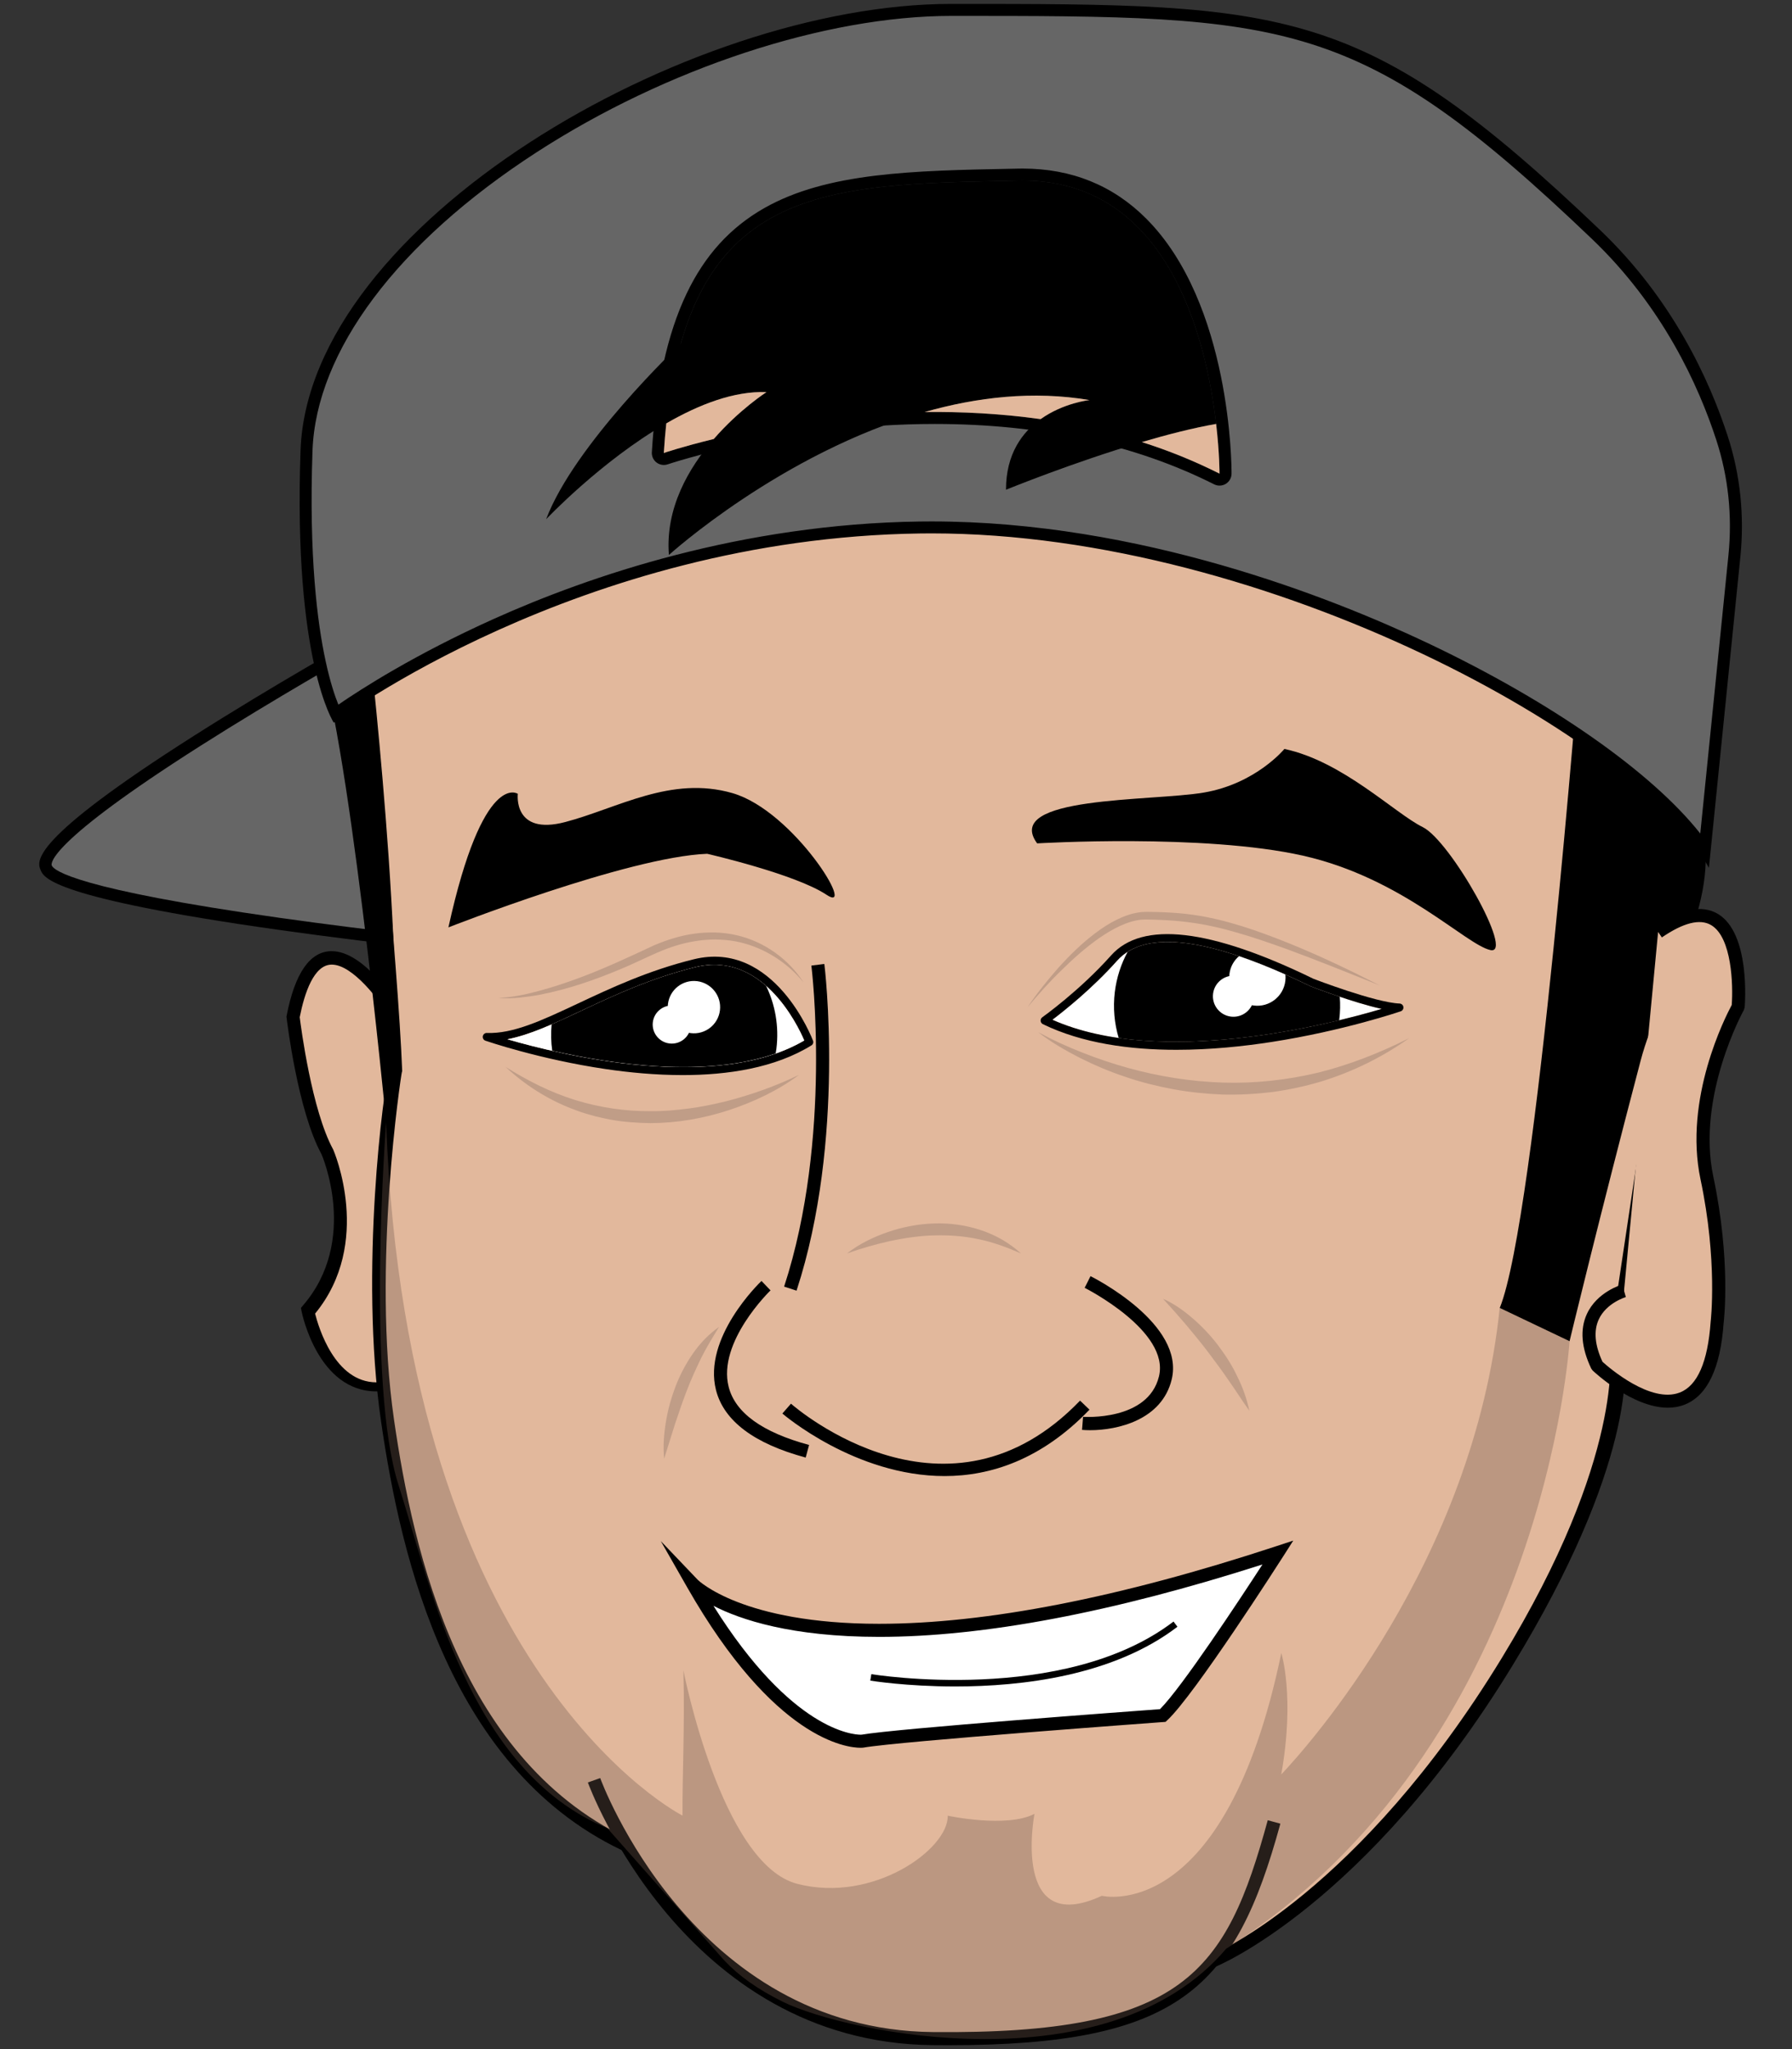 <?xml version="1.0" encoding="utf-8"?>
<!-- Generator: Adobe Illustrator 24.1.2, SVG Export Plug-In . SVG Version: 6.00 Build 0)  -->
<svg version="1.1" id="Layer_1" xmlns="http://www.w3.org/2000/svg" xmlns:xlink="http://www.w3.org/1999/xlink" x="0px" y="0px"
	 width="43.719px" height="50px" viewBox="0 0 43.719 50" style="enable-background:new 0 0 43.719 50;" xml:space="preserve">
<rect x="0" y="0" width="43.719" height="50" fill="#333333" stroke="none"/>
<style type="text/css">
	.st0{fill:#666666;}
	.st1{fill:#E2B89C;}
	.st2{fill:#FFFFFF;}
	.st3{opacity:0.34;}
	.st4{fill:#705A4F;}
	.st5{opacity:0.34;fill:#705A4F;}
	.st6{opacity:0.46;}
	.st7{fill:#997D70;}
</style>
<g>
	<g>
		<path class="st0" d="M8.791,15.698c0,0-8.063,4.52-7.664,5.479c0.4,0.958,11.04,2.011,11.04,2.011l2.859-8.461L8.791,15.698z"/>
		<path d="M12.167,23.334c-0.005,0-0.01,0-0.015-0.001c-0.027-0.003-2.694-0.268-5.376-0.647c-5.502-0.778-5.707-1.269-5.784-1.453
			c-0.089-0.213-0.297-0.713,3.738-3.278c1.947-1.238,3.968-2.373,3.989-2.384c0.015-0.009,0.032-0.014,0.049-0.017l6.235-0.971
			c0.051-0.008,0.102,0.011,0.134,0.05c0.033,0.039,0.043,0.093,0.027,0.141l-2.859,8.461
			C12.285,23.294,12.229,23.334,12.167,23.334z M8.84,15.838c-0.229,0.129-2.124,1.201-3.953,2.363
			c-3.719,2.365-3.645,2.869-3.624,2.918c0.051,0.122,0.603,0.576,5.554,1.276c2.359,0.333,4.708,0.579,5.249,0.634l2.745-8.122
			L8.84,15.838z"/>
	</g>
	<g>
		<path class="st1" d="M9.646,24.72c0,0-1.879-3.098-2.496,0.091c0,0,0.263,2.231,0.838,3.285c0,0,0.975,2.178-0.475,3.859
			c0,0,0.438,2.178,2.061,1.771l1.028-5.308L9.646,24.72z"/>
		<path d="M9.184,33.951L9.184,33.951c-1.419,0-1.811-1.878-1.827-1.957l-0.015-0.08l0.051-0.061c1.368-1.587,0.459-3.67,0.45-3.691
			c-0.578-1.057-0.84-3.239-0.851-3.332l-0.003-0.025l0.005-0.025c0.202-1.042,0.572-1.571,1.099-1.571
			c0.801,0,1.601,1.281,1.689,1.427L9.8,24.68l0.965,3.732l-1.054,5.443l-0.098,0.033C9.466,33.925,9.322,33.951,9.184,33.951z
			 M7.687,32.053c0.083,0.325,0.479,1.677,1.497,1.677c0,0,0,0,0,0c0.082,0,0.167-0.065,0.254-0.081l1.001-5.198l-0.941-3.653
			c-0.227-0.368-0.887-1.261-1.405-1.261c-0.434,0-0.664,0.691-0.781,1.284c0.031,0.244,0.294,2.273,0.817,3.229
			C8.144,28.083,9.109,30.323,7.687,32.053z"/>
	</g>
	<path class="st1" d="M15.419,45.086c-3.961-1.767-5.412-6.606-5.965-10.427c-0.554-3.82,0.197-8.543,0.197-8.543
		c-0.1-2.656-0.861-10.419-0.861-10.419s13.553-9.645,29.489,1.054l3.115,2.27l-0.453,3.685l-1.525,10.153
		c0,0,0.454,2.607-2.644,7.684c-3.572,5.854-7.173,7.3-7.173,7.3"/>
	<path class="st2" d="M33.708,24.618c-1.29,0.382-5.395,1.437-8.033,0.265c0.283-0.215,0.97-0.759,1.577-1.44
		c0.692-0.777,2.275-0.569,4.716,0.62C32.018,24.083,33.005,24.463,33.708,24.618z"/>
	<path d="M29.622,48.002l-0.045-0.316c0.044-0.006,3.573-1.511,7.059-7.225c3.014-4.94,2.646-7.508,2.632-7.541l-0.016-0.04
		l0.007-0.043l1.525-10.153l0.441-3.588l-3.039-2.215c-8.175-5.49-15.705-5.486-20.581-4.515c-4.855,0.966-8.117,3.055-8.646,3.41
		c0.087,0.893,0.759,7.862,0.852,10.334l0.001,0.027l-0.008,0.026c-0.017,0.054-0.734,4.733-0.192,8.473
		c0.47,3.249,1.614,8.405,5.872,10.304l-0.13,0.291c-4.377-1.952-5.576-7.22-6.058-10.55c-0.533-3.675,0.07-8.17,0.195-8.586
		C9.389,23.45,8.64,15.79,8.632,15.713l-0.009-0.092l0.075-0.054c0.034-0.024,3.478-2.443,8.83-3.512
		c4.938-0.986,12.563-0.994,20.84,4.564l3.196,2.329L41.1,22.727l-1.52,10.116c0.155,0.426,0.285,2.939-2.672,7.784
		C33.339,46.479,29.668,47.996,29.622,48.002z"/>
	<g>
		<path class="st1" d="M14.492,43.439c0,0,2.217,6.242,8.264,6.304c6.048,0.062,7.242-1.327,8.326-5.287"/>
		<path d="M23.131,49.905c-0.124,0-0.249-0.001-0.377-0.002c-6.088-0.062-8.39-6.347-8.412-6.41l0.301-0.107
			c0.022,0.062,2.252,6.138,8.115,6.198c6.129,0.06,7.151-1.447,8.171-5.169l0.308,0.084C30.135,48.519,28.785,49.905,23.131,49.905
			z"/>
	</g>
	<g>
		<path d="M19.433,31.493l-0.303-0.099c1.182-3.615,0.67-7.792,0.665-7.833l0.316-0.04C20.117,23.563,20.638,27.808,19.433,31.493z"
			/>
	</g>
	<g>
		<path d="M19.656,35.566c-1.26-0.341-1.996-0.895-2.188-1.647c-0.324-1.275,1.051-2.607,1.11-2.663l0.22,0.23
			c-0.013,0.013-1.3,1.261-1.021,2.355c0.161,0.632,0.821,1.109,1.962,1.417L19.656,35.566z"/>
	</g>
	<g>
		<path d="M23.044,36.017c-2.176,0-3.93-1.503-3.957-1.526l0.21-0.24c0.155,0.136,3.831,3.275,7.053-0.075l0.23,0.221
			C25.409,35.615,24.17,36.017,23.044,36.017z"/>
	</g>
	<g>
		<path d="M26.592,34.898c-0.069,0-0.134-0.003-0.194-0.008l0.025-0.318c0.017,0,1.584,0.109,1.852-0.986
			c0.27-1.107-1.792-2.152-1.813-2.162l0.143-0.285c0.094,0.047,2.31,1.172,1.98,2.523C28.344,34.649,27.268,34.898,26.592,34.898z"
			/>
	</g>
	<g>
		<path class="st2" d="M16.907,38.658c0,0,2.847,2.985,14.27-0.774c0,0-2.153,3.371-2.808,3.976c0,0-6.449,0.471-7.33,0.626
			C21.039,42.485,19.205,42.681,16.907,38.658z"/>
		<path d="M20.996,42.647c-0.333,0-2.103-0.189-4.228-3.91l-0.647-1.134l0.901,0.945c0.01,0.01,1.087,1.074,4.424,1.074
			c2.612,0,5.869-0.636,9.68-1.89l0.425-0.14l-0.241,0.378c-0.088,0.138-2.172,3.396-2.834,4.007l-0.041,0.038l-0.056,0.004
			c-0.064,0.005-6.451,0.472-7.314,0.624C21.056,42.644,21.035,42.647,20.996,42.647z M17.406,39.183
			c1.912,3.052,3.416,3.145,3.59,3.145l0.027-0.001c0.833-0.147,6.594-0.572,7.277-0.622c0.536-0.536,1.934-2.659,2.5-3.531
			c-3.66,1.173-6.805,1.767-9.353,1.767C19.31,39.941,18.063,39.521,17.406,39.183z"/>
	</g>
	<g>
		<path d="M23.306,41.151c-1.193,0-2.054-0.139-2.074-0.143l0.026-0.157c0.047,0.007,4.697,0.759,7.372-1.284l0.096,0.127
			C27.156,40.895,24.925,41.151,23.306,41.151z"/>
	</g>
	<g>
		<path d="M10.94,22.629c0,0,4.377-1.722,6.313-1.796c0,0,2.152,0.493,2.911,1c0.758,0.507-0.793-2.046-2.294-2.48
			c-1.501-0.433-2.793,0.366-4.078,0.705c-1.285,0.339-1.159-0.688-1.159-0.688S11.787,18.778,10.94,22.629z"/>
	</g>
	<g class="st3">
		<path class="st4" d="M17.679,47.844c-0.057-0.06-0.11-0.12-0.161-0.181L17.679,47.844z"/>
	</g>
	<g>
		<path d="M38.54,16.054c0,0-1.06,13.673-1.951,15.861l1.703,0.812c0,0,0.74-3.072,1.736-6.854c0.475-1.802,1.874-3.577,1.536-5.598
			l-1.182-5.55L38.54,16.054z"/>
	</g>
	<g>
		<path d="M9.032,15.904c0,0,1.067,9.518,0.389,11.486c0,0-0.952-9.939-1.737-11.651l1.207-1.219L9.032,15.904z"/>
	</g>
	<g>
		<path class="st1" d="M39.621,31.497c0,0-1.348,0.377-0.657,1.829c0,0,2.673,2.527,2.928-1.059c0,0,0.182-1.48-0.25-3.523
			c-0.432-2.043,0.762-4.174,0.762-4.174s0.288-3.363-1.952-1.826"/>
		<path d="M40.691,34.349c-0.865,0-1.791-0.865-1.836-0.908l-0.034-0.047c-0.242-0.508-0.278-0.955-0.108-1.328
			c0.248-0.544,0.841-0.716,0.866-0.723l0.086,0.307c-0.004,0.001-0.478,0.141-0.663,0.55c-0.125,0.278-0.094,0.624,0.094,1.029
			c0.16,0.144,1.178,1.026,1.887,0.749c0.429-0.167,0.682-0.747,0.751-1.723c0.003-0.023,0.174-1.489-0.247-3.479
			c-0.416-1.966,0.609-3.97,0.762-4.254c0.035-0.473,0.007-1.652-0.505-1.95c-0.272-0.159-0.676-0.057-1.2,0.302l-0.181-0.263
			c0.634-0.435,1.153-0.54,1.541-0.315c0.806,0.47,0.666,2.212,0.66,2.286l-0.02,0.064c-0.012,0.021-1.16,2.105-0.745,4.063
			c0.433,2.045,0.26,3.514,0.252,3.576c-0.078,1.102-0.399,1.774-0.953,1.99C40.966,34.327,40.829,34.349,40.691,34.349z"/>
	</g>
	<path class="st5" d="M38.292,32.728c0,0-0.608,9.918-8.377,14.822c-2.867,3.383-9.253,2.066-10.816,1.295
		c-0.612-0.302-1.074-0.633-1.421-1.001l-0.161-0.181l-0.002-0.002l-2.697-3.05c-3.403-1.412-4.306-5.913-5.095-8.374
		c-0.793-2.473-0.303-8.847-0.303-8.847c0.5,13.514,7.231,16.912,7.231,16.912c-0.006-1.007,0.057-2.174,0.022-3.543
		c0,0,0.92,4.731,2.78,5.209c1.858,0.477,3.688-0.852,3.669-1.663c0,0,1.439,0.308,2.116-0.046c0,0-0.581,3.032,1.643,2
		c0,0,2.995,0.744,4.379-5.924c0,0,0.337,1.07-0.002,2.964c0.631-0.667,4.691-5.184,5.33-11.384L38.292,32.728z"/>
	<g>
		<path d="M25.303,20.579c0,0,4.071-0.245,6.49,0.301c2.419,0.546,3.961,2.166,4.566,2.302c0.605,0.136-0.973-2.668-1.649-3
			c-0.676-0.332-1.952-1.607-3.375-1.907c0,0-0.694,0.847-1.964,1.064C28.102,19.556,24.451,19.417,25.303,20.579z"/>
	</g>
	<g class="st6">
		<path class="st7" d="M28.374,31.691c0.273,0.12,0.516,0.297,0.739,0.491c0.224,0.195,0.428,0.412,0.607,0.649
			c0.178,0.237,0.341,0.487,0.466,0.756c0.133,0.264,0.232,0.546,0.294,0.835c-0.175-0.241-0.326-0.485-0.492-0.72
			c-0.161-0.237-0.331-0.466-0.502-0.693c-0.171-0.228-0.353-0.446-0.536-0.667C28.764,32.124,28.574,31.908,28.374,31.691z"/>
	</g>
	<g class="st6">
		<path class="st7" d="M16.203,35.593c-0.03-0.301-0.006-0.602,0.043-0.899c0.048-0.297,0.13-0.589,0.238-0.871
			c0.108-0.283,0.252-0.553,0.425-0.802c0.173-0.249,0.388-0.471,0.634-0.644c-0.158,0.258-0.309,0.503-0.438,0.762
			c-0.125,0.26-0.246,0.52-0.348,0.79c-0.104,0.269-0.198,0.542-0.289,0.819L16.203,35.593z"/>
	</g>
	<g class="st6">
		<path class="st7" d="M20.664,30.585c0.297-0.233,0.643-0.4,1.002-0.524c0.36-0.123,0.74-0.196,1.125-0.208
			c0.384-0.013,0.773,0.04,1.138,0.163c0.365,0.119,0.703,0.316,0.98,0.569c-0.345-0.151-0.687-0.277-1.041-0.349
			c-0.352-0.075-0.711-0.101-1.069-0.091c-0.179,0.002-0.359,0.019-0.537,0.043c-0.179,0.021-0.357,0.057-0.535,0.092
			C21.372,30.358,21.018,30.459,20.664,30.585z"/>
	</g>
	<g class="st6">
		<path class="st7" d="M25.068,24.579c0.226-0.339,0.483-0.657,0.752-0.964c0.274-0.303,0.567-0.593,0.897-0.842
			c0.165-0.125,0.339-0.24,0.528-0.332c0.189-0.092,0.392-0.167,0.611-0.186c0.113-0.009,0.212-0.003,0.315-0.002
			c0.102,0.003,0.205,0.005,0.307,0.011c0.205,0.01,0.411,0.027,0.616,0.056c0.821,0.115,1.598,0.394,2.354,0.697
			c0.756,0.306,1.491,0.659,2.216,1.029c-0.756-0.302-1.51-0.607-2.271-0.887c-0.382-0.137-0.763-0.271-1.151-0.384
			c-0.387-0.114-0.778-0.209-1.175-0.262c-0.198-0.029-0.398-0.047-0.599-0.059c-0.1-0.006-0.201-0.009-0.302-0.013
			c-0.101-0.002-0.206-0.007-0.295-0.002c-0.187,0.013-0.374,0.075-0.552,0.157c-0.178,0.083-0.348,0.187-0.512,0.301
			c-0.327,0.231-0.63,0.5-0.917,0.785C25.599,23.963,25.329,24.266,25.068,24.579z"/>
	</g>
	<g class="st6">
		<path class="st7" d="M25.325,25.184c0.35,0.19,0.711,0.355,1.079,0.499c0.367,0.146,0.741,0.271,1.12,0.377
			c0.758,0.208,1.536,0.332,2.317,0.356c0.781,0.024,1.563-0.063,2.326-0.245c0.761-0.191,1.498-0.48,2.211-0.839
			c-0.649,0.463-1.379,0.822-2.15,1.059c-0.387,0.115-0.783,0.2-1.184,0.255c-0.401,0.049-0.806,0.071-1.211,0.062
			c-0.404-0.016-0.807-0.057-1.205-0.129c-0.397-0.075-0.789-0.171-1.17-0.302c-0.382-0.127-0.753-0.284-1.112-0.464
			C25.988,25.63,25.64,25.429,25.325,25.184z"/>
	</g>
	<path d="M34.145,24.487c-0.59-0.022-2.092-0.6-2.099-0.603c-2.52-1.228-4.182-1.421-4.939-0.571
		c-0.769,0.863-1.669,1.503-1.678,1.509c-0.028,0.02-0.044,0.053-0.041,0.088c0.003,0.034,0.024,0.065,0.055,0.08
		c0.965,0.47,2.132,0.626,3.259,0.626c0.83,0,1.639-0.085,2.327-0.192c1.752-0.272,3.131-0.743,3.144-0.747
		c0.044-0.015,0.072-0.06,0.065-0.107C34.231,24.524,34.192,24.489,34.145,24.487z M25.675,24.883
		c0.284-0.215,0.97-0.759,1.577-1.44c0.692-0.777,2.276-0.569,4.716,0.62c0.051,0.02,1.038,0.4,1.741,0.555
		C32.419,25,28.314,26.055,25.675,24.883z"/>
	<g class="st6">
		<path class="st7" d="M19.605,23.974c-0.424-0.522-1.024-0.884-1.665-1.005c-0.161-0.03-0.324-0.041-0.486-0.045
			c-0.163,0.001-0.326,0.013-0.487,0.04c-0.323,0.049-0.638,0.152-0.939,0.284c-0.301,0.131-0.609,0.286-0.92,0.413
			c-0.312,0.13-0.628,0.25-0.95,0.354c-0.322,0.104-0.65,0.191-0.982,0.256c-0.166,0.032-0.334,0.055-0.502,0.072
			c-0.168,0.015-0.338,0.025-0.506,0.005c0.336-0.011,0.665-0.083,0.987-0.171c0.323-0.086,0.64-0.192,0.953-0.307
			c0.629-0.232,1.228-0.514,1.843-0.801c0.315-0.134,0.646-0.241,0.989-0.287c0.171-0.025,0.345-0.032,0.518-0.029
			c0.173,0.007,0.346,0.027,0.514,0.067C18.648,22.975,19.243,23.407,19.605,23.974z"/>
	</g>
	<g class="st6">
		<path class="st7" d="M19.495,26.227c-0.514,0.382-1.102,0.66-1.714,0.862c-0.613,0.201-1.26,0.314-1.911,0.316
			c-0.325-0.004-0.651-0.027-0.972-0.084c-0.08-0.013-0.159-0.034-0.239-0.051l-0.119-0.027l-0.117-0.033
			c-0.078-0.023-0.157-0.043-0.234-0.069l-0.229-0.084c-0.606-0.233-1.16-0.588-1.625-1.023c0.541,0.339,1.105,0.623,1.7,0.808
			c0.595,0.183,1.214,0.276,1.834,0.271c0.31,0.004,0.621-0.023,0.929-0.064c0.309-0.039,0.615-0.104,0.919-0.178
			C18.324,26.715,18.92,26.504,19.495,26.227z"/>
	</g>
	<path d="M19.835,25.394c-0.009-0.025-0.94-2.474-2.913-1.986c-1.112,0.275-2.021,0.702-2.823,1.079
		c-0.883,0.415-1.581,0.742-2.22,0.718c-0.047-0.003-0.091,0.032-0.1,0.079c-0.009,0.047,0.018,0.094,0.064,0.11
		c0.013,0.004,1.319,0.455,2.939,0.693c0.564,0.083,1.211,0.146,1.873,0.146c1.104,0,2.252-0.175,3.14-0.724
		C19.834,25.487,19.851,25.438,19.835,25.394z M12.38,25.358c0.547-0.105,1.14-0.383,1.801-0.694
		c0.794-0.373,1.694-0.796,2.787-1.066c1.617-0.4,2.485,1.397,2.653,1.79C17.452,26.659,13.698,25.742,12.38,25.358z"/>
	<g>
		<path class="st0" d="M41.588,20.73c-2.221-3.247-11.081-7.861-18.865-7.861c-0.094,0-0.188,0.001-0.281,0.002
			c-7.609,0.108-13.316,3.89-14.254,4.549c-0.34-0.68-0.843-2.698-0.712-6.425C7.565,8.515,9.578,5.82,13,3.6
			c3.194-2.071,7.106-3.358,10.21-3.358c8.271,0,9.993,0,15.731,5.485c1.746,1.669,2.633,3.621,3.07,4.964
			c0.3,0.923,0.402,1.89,0.302,2.874L41.588,20.73z M22.806,10.199c2.606,0,4.921,0.501,6.881,1.489
			c0.021,0.01,0.043,0.016,0.066,0.016c0.027,0,0.053-0.007,0.077-0.022c0.043-0.026,0.07-0.074,0.07-0.124
			c0.001-0.166-0.008-4.081-2.037-6.118c-0.78-0.783-1.759-1.18-2.91-1.18c-0.033,0-0.066,0-0.099,0.001l-0.145,0.003
			C22.3,4.31,20.22,4.351,18.715,5.208c-1.629,0.927-2.476,2.782-2.666,5.837c-0.003,0.049,0.018,0.096,0.057,0.125
			c0.026,0.02,0.057,0.03,0.089,0.03c0.016,0,0.032-0.003,0.047-0.008C16.272,11.182,19.194,10.199,22.806,10.199z"/>
		<path d="M23.21,0.388c8.223,0,9.934,0,15.63,5.444c1.724,1.648,2.6,3.576,3.032,4.904c0.294,0.903,0.393,1.85,0.296,2.814
			l-0.687,6.789c-1.183-1.497-3.633-3.219-6.666-4.655c-2.336-1.106-7.014-2.961-12.091-2.961c-0.094,0-0.189,0.001-0.283,0.002
			c-4.359,0.062-8.059,1.327-10.396,2.378c-1.921,0.864-3.238,1.711-3.79,2.091c-0.087-0.215-0.205-0.565-0.315-1.082
			C7.745,15.206,7.533,13.582,7.624,11C7.71,8.569,9.698,5.916,13.08,3.723C16.251,1.666,20.133,0.388,23.21,0.388 M16.196,11.346
			c0.032,0,0.064-0.005,0.094-0.016c0.029-0.01,2.931-0.985,6.516-0.985c2.583,0,4.876,0.496,6.815,1.473
			c0.042,0.021,0.087,0.031,0.132,0.031c0.053,0,0.106-0.014,0.153-0.043c0.086-0.053,0.139-0.147,0.14-0.248
			c0.001-0.168-0.008-4.142-2.08-6.222c-0.808-0.811-1.822-1.223-3.014-1.223c-0.034,0-0.068,0-0.102,0.001l-0.145,0.003
			c-2.428,0.047-4.525,0.088-6.063,0.963c-0.829,0.472-1.448,1.154-1.892,2.086c-0.469,0.984-0.747,2.249-0.847,3.869
			c-0.006,0.097,0.037,0.192,0.115,0.251C16.07,11.325,16.132,11.346,16.196,11.346 M23.21,0.095
			c-6.461,0-15.684,5.387-15.878,10.895c-0.181,5.15,0.811,6.644,0.811,6.644s5.96-4.499,14.303-4.617
			c0.093-0.001,0.186-0.002,0.279-0.002c8.268,0,17.318,5.101,18.967,8.161l0.768-7.597c0.1-0.989-0.001-1.989-0.308-2.934
			c-0.45-1.384-1.35-3.345-3.108-5.025C33.261,0.095,31.428,0.095,23.21,0.095L23.21,0.095z M16.195,11.053
			c0.407-6.55,3.736-6.55,8.66-6.646c0.032-0.001,0.064-0.001,0.096-0.001c4.828,0,4.801,7.151,4.801,7.151
			c-2.272-1.146-4.744-1.504-6.947-1.504C19.125,10.052,16.195,11.053,16.195,11.053L16.195,11.053z"/>
	</g>
	<path d="M29.67,10.344c-0.563,0.099-1.192,0.26-1.813,0.443c-1.693,0.5-3.314,1.163-3.314,1.163
		c-0.001-0.876,0.399-1.405,0.844-1.722c0.56-0.4,1.193-0.465,1.193-0.465c-1.375-0.233-2.749-0.071-4.024,0.292
		c-3.488,0.992-6.237,3.487-6.237,3.487c-0.091-1.146,0.486-2.128,1.094-2.829C18.04,9.992,18.7,9.568,18.7,9.568
		c-0.787-0.032-1.648,0.302-2.445,0.763c-1.591,0.919-2.931,2.338-2.931,2.338c0.687-1.819,3.227-4.23,3.287-4.287
		c0.001-0.001,0.001-0.001,0.001-0.001l0.002-0.01c1.102-3.871,4.111-3.883,8.242-3.964C28.5,4.336,29.432,8.285,29.67,10.344z"/>
	<g>
		<path class="st1" d="M16.195,11.053c0.016-0.25,0.035-0.491,0.06-0.722c0.797-0.461,1.658-0.795,2.445-0.763
			c0,0-0.66,0.423-1.286,1.144C16.645,10.899,16.195,11.053,16.195,11.053z"/>
		<path class="st1" d="M22.557,10.054c1.275-0.363,2.649-0.525,4.024-0.292c0,0-0.633,0.065-1.193,0.465
			C24.416,10.091,23.462,10.043,22.557,10.054z"/>
		<path class="st1" d="M29.752,11.557c-0.62-0.312-1.255-0.567-1.895-0.77c0.621-0.183,1.25-0.344,1.813-0.443
			C29.754,11.067,29.752,11.557,29.752,11.557z"/>
	</g>
	<g>
		<path d="M32.674,24.877c-0.001,0.006-0.002,0.013-0.003,0.019c-1.372,0.33-3.502,0.702-5.378,0.432
			c-0.106-0.353-0.142-0.734-0.095-1.124c0.044-0.353,0.152-0.683,0.313-0.979c0.557-0.354,1.466-0.318,2.716,0.106
			c0.35,0.119,0.727,0.268,1.131,0.448c0.196,0.088,0.399,0.182,0.609,0.284c0.027,0.011,0.333,0.129,0.719,0.259
			C32.701,24.503,32.697,24.688,32.674,24.877z"/>
		<path class="st2" d="M31.358,23.937c-0.047,0.377-0.389,0.645-0.766,0.599c-0.017-0.002-0.033-0.005-0.049-0.008
			c-0.335-0.066-0.572-0.369-0.553-0.709c0-0.017,0.002-0.033,0.004-0.05c0.021-0.178,0.108-0.331,0.234-0.438
			c0.35,0.119,0.727,0.268,1.131,0.448C31.365,23.831,31.365,23.883,31.358,23.937z"/>
		<path class="st2" d="M30.589,24.37c-0.034,0.275-0.284,0.47-0.558,0.436c-0.275-0.034-0.47-0.284-0.436-0.559
			c0.034-0.275,0.284-0.47,0.558-0.436C30.428,23.845,30.623,24.096,30.589,24.37z"/>
	</g>
	<path class="st2" d="M19.621,25.389c-2.17,1.271-5.923,0.354-7.242-0.029c0.547-0.105,1.141-0.383,1.802-0.695
		c0.793-0.373,1.693-0.795,2.787-1.066C18.585,23.199,19.453,24.996,19.621,25.389z"/>
	<g>
		<path d="M18.942,25.589c-0.005,0.039-0.011,0.078-0.018,0.116c-1.696,0.597-3.959,0.273-5.451-0.066
			c-0.03-0.21-0.036-0.425-0.015-0.644c0.232-0.101,0.472-0.214,0.723-0.332c0.793-0.373,1.693-0.795,2.787-1.065
			c0.722-0.179,1.295,0.08,1.722,0.457C18.912,24.515,19.009,25.043,18.942,25.589z"/>
		<path class="st2" d="M17.564,24.654c-0.043,0.35-0.362,0.598-0.712,0.555c-0.35-0.043-0.598-0.362-0.556-0.712
			c0.043-0.35,0.362-0.599,0.712-0.556C17.358,23.986,17.607,24.304,17.564,24.654z"/>
		<path class="st2" d="M16.851,25.056c-0.031,0.255-0.263,0.437-0.519,0.405c-0.255-0.031-0.436-0.264-0.405-0.518
			c0.031-0.255,0.264-0.436,0.519-0.405C16.701,24.569,16.882,24.801,16.851,25.056z"/>
	</g>
</g>
</svg>
